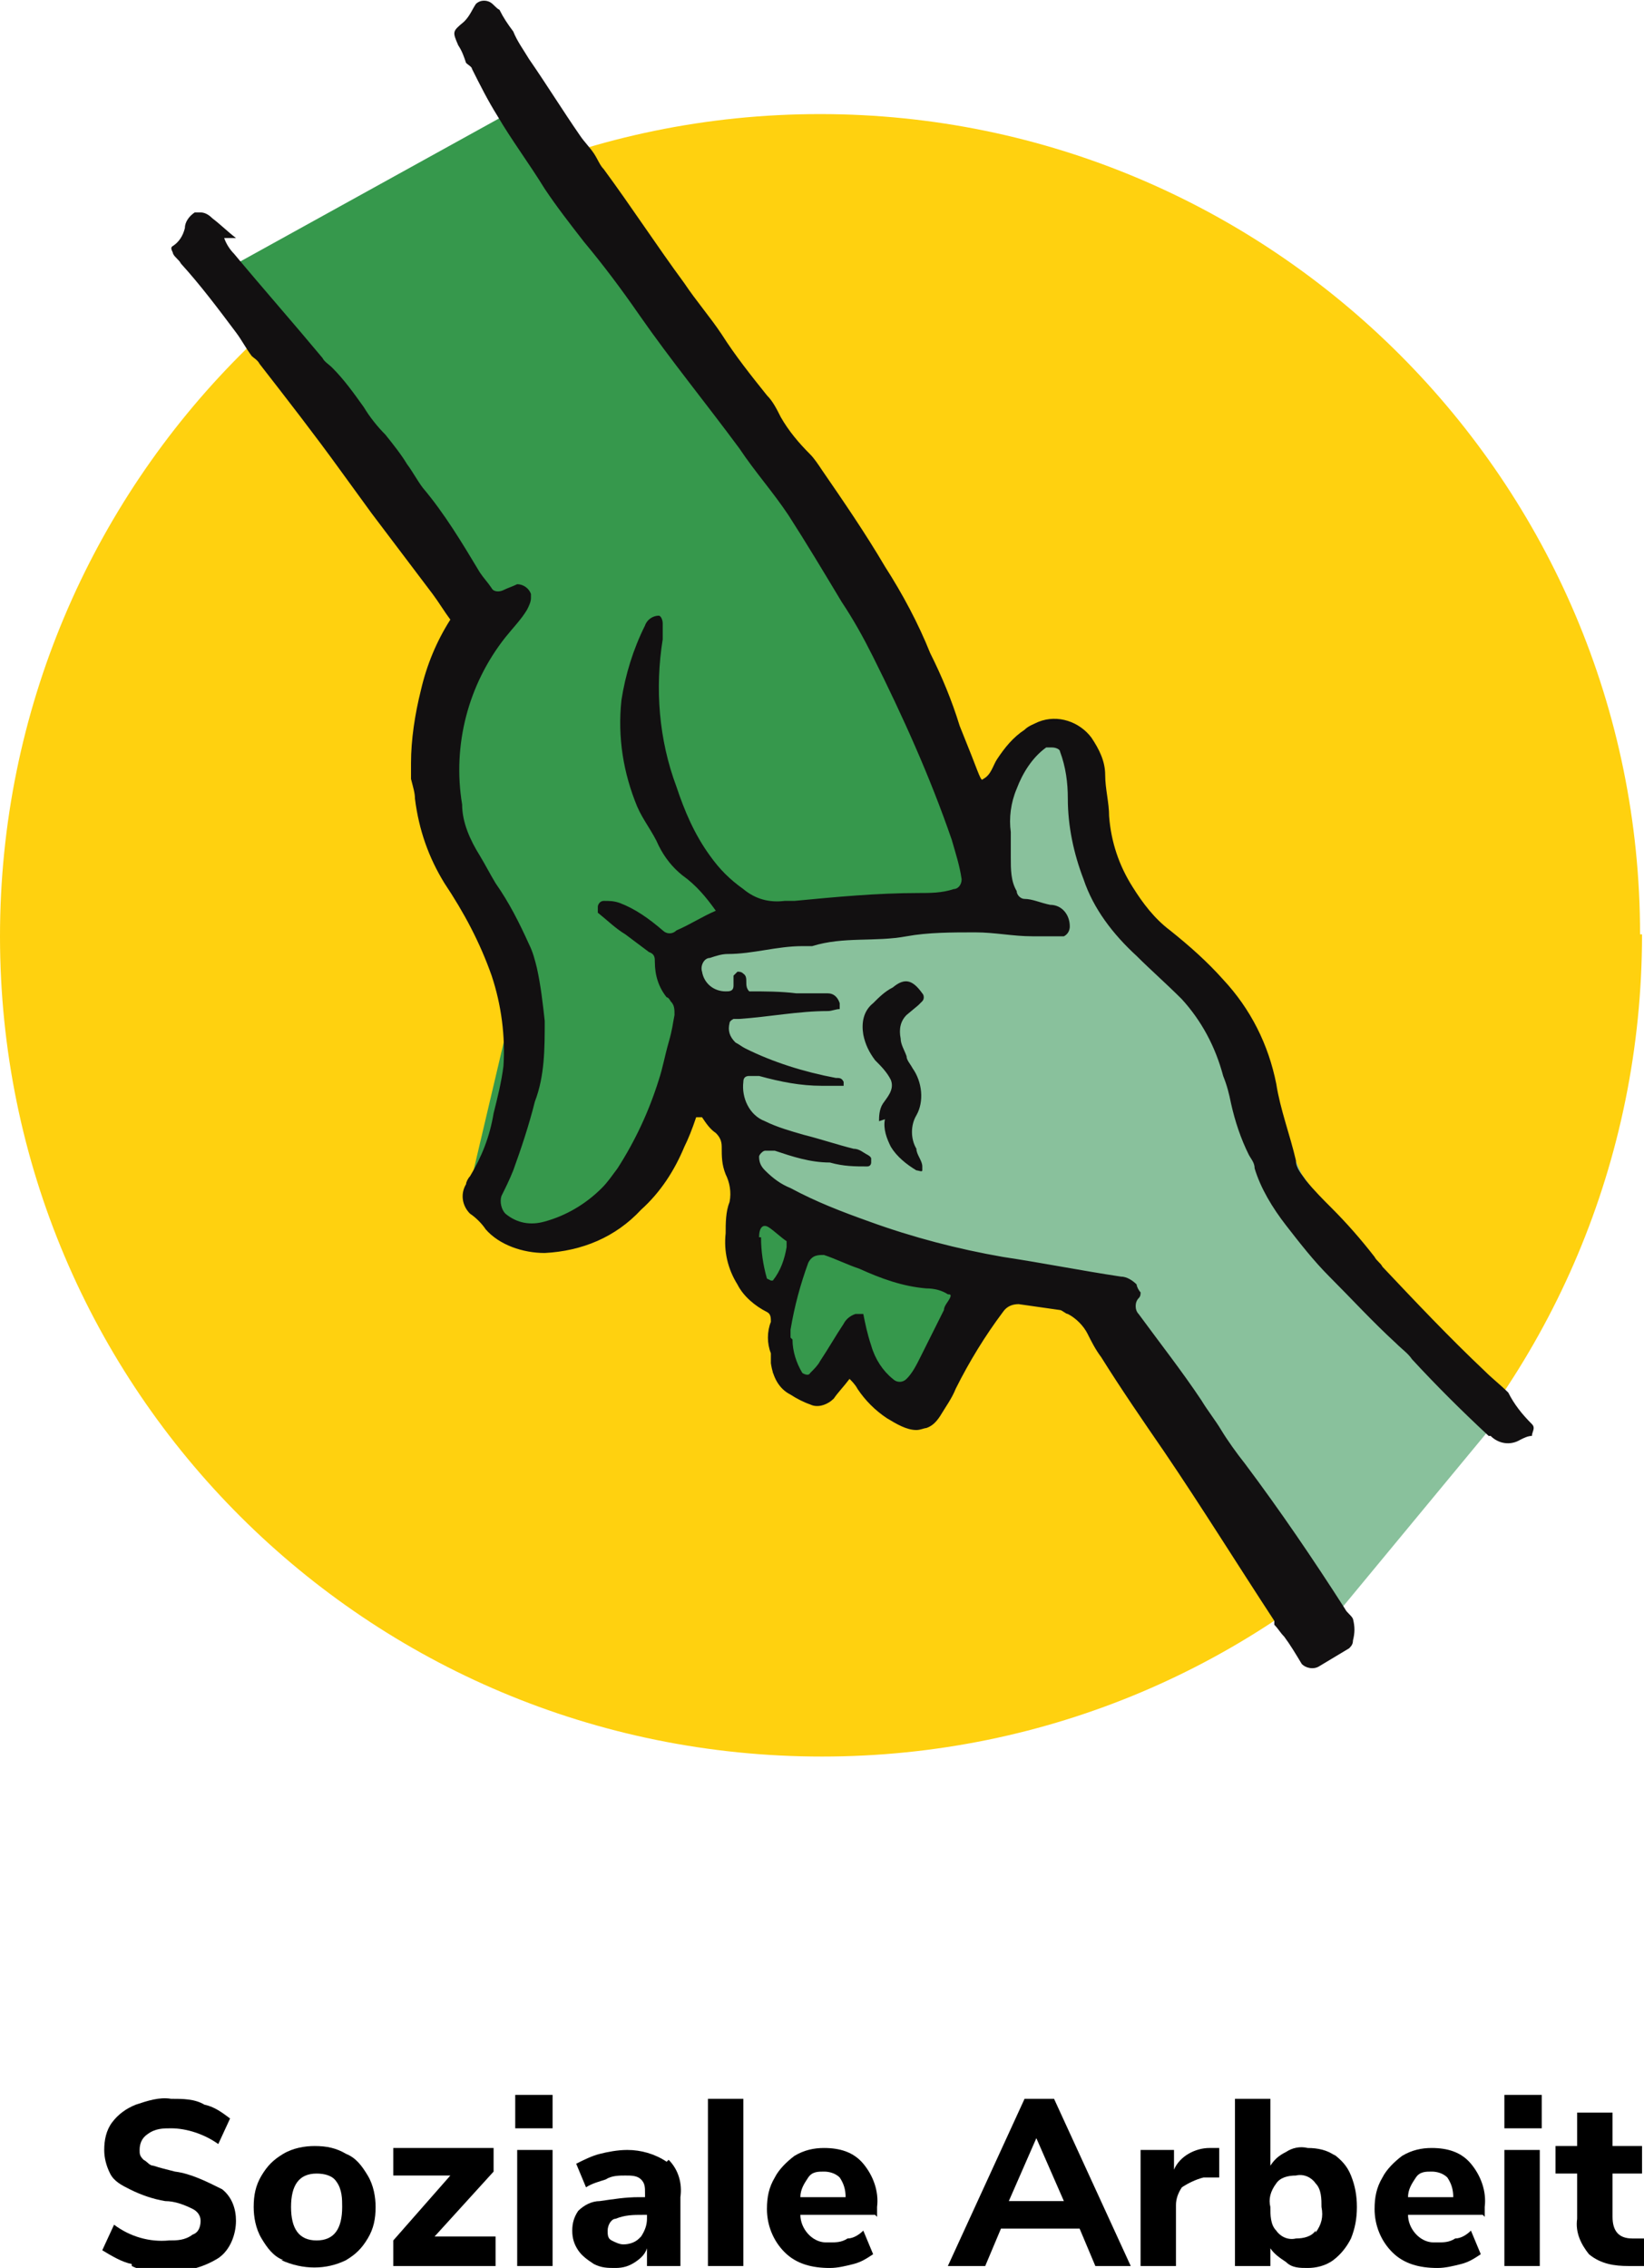 <?xml version="1.0" encoding="UTF-8"?>
<svg id="Ebene_1" xmlns="http://www.w3.org/2000/svg" version="1.1" viewBox="0 0 83.6 115.3">
  <!-- Generator: Adobe Illustrator 29.0.0, SVG Export Plug-In . SVG Version: 2.1.0 Build 186)  -->
  <defs>
    <style>
      .st0 {
        fill: #36984c;
      }

      .st1 {
        fill: #121011;
      }

      .st2 {
        fill: #ffd10f;
      }

      .st3 {
        fill: #89c19c;
      }
    </style>
  </defs>
  <g id="Soziale_Arbeit">
    <path d="M6.7,115.1c-.5-.1-1-.4-1.5-.7l.6-1.3c.8.6,1.8.9,2.8.8.4,0,.8,0,1.2-.3.3-.1.4-.4.4-.7,0-.3-.2-.5-.4-.6-.4-.2-.9-.4-1.4-.4-.6-.1-1.2-.3-1.8-.6-.4-.2-.8-.4-1-.8-.2-.4-.3-.8-.3-1.2,0-.5.1-1,.4-1.4.3-.4.7-.7,1.2-.9.6-.2,1.2-.4,1.8-.3.6,0,1.2,0,1.7.3.5.1.9.4,1.3.7l-.6,1.3c-.7-.5-1.6-.8-2.4-.8-.4,0-.8,0-1.2.3-.3.2-.4.5-.4.8,0,.2,0,.3.2.5.2.1.3.3.5.3.3.1.7.2,1.1.3.8.1,1.6.5,2.4.9.5.4.7,1,.7,1.6,0,.7-.3,1.5-.9,1.9-.8.5-1.7.7-2.6.7-.6,0-1.2,0-1.8-.3h0Z"/>
    <path d="M14.4,114.9c-.5-.2-.8-.6-1.1-1.1-.3-.5-.4-1.1-.4-1.6,0-.6.1-1.1.4-1.6.3-.5.6-.8,1.1-1.1.5-.3,1.1-.4,1.6-.4.6,0,1.1.1,1.6.4.5.2.8.6,1.1,1.1.3.5.4,1.1.4,1.6,0,.6-.1,1.1-.4,1.6-.3.5-.6.8-1.1,1.1-1,.5-2.2.5-3.3,0h0ZM17.4,112.2c0-.4,0-.9-.3-1.3-.2-.3-.6-.4-1-.4-.9,0-1.3.6-1.3,1.7s.4,1.7,1.3,1.7,1.3-.6,1.3-1.7h0Z"/>
    <path d="M25.2,113.8v1.4h-5.2v-1.3l2.9-3.3h-2.9v-1.4h5.1v1.2l-3,3.3h3.1Z"/>
    <path d="M28.1,106.5v1.7h-1.9v-1.7h1.9ZM26.3,109.3h1.8v5.9h-1.8v-5.9Z"/>
    <path d="M34,109.8c.5.5.7,1.2.6,1.9v3.5h-1.7v-.9c-.1.3-.3.5-.6.7-.3.2-.6.3-1,.3-.4,0-.7,0-1.1-.2-.3-.2-.6-.4-.8-.7-.2-.3-.3-.6-.3-1,0-.4.1-.7.3-1,.3-.3.7-.5,1.1-.5.7-.1,1.3-.2,2-.2h.3v-.2c0-.3,0-.5-.2-.7-.2-.2-.5-.2-.8-.2-.3,0-.7,0-1,.2-.3.1-.7.2-1,.4l-.5-1.2c.4-.2.8-.4,1.2-.5.4-.1.9-.2,1.4-.2.7,0,1.4.2,2,.6h0ZM32.6,113.7c.2-.3.3-.6.3-.9v-.2h-.2c-.5,0-.9,0-1.4.2-.2,0-.4.3-.4.6,0,.2,0,.4.2.5.2.1.4.2.6.2.3,0,.6-.1.8-.3h0Z"/>
    <path d="M36,106.7h1.8v8.5h-1.8v-8.5Z"/>
    <path d="M44.5,112.6h-3.8c0,.7.6,1.4,1.3,1.4,0,0,.1,0,.2,0,.3,0,.6,0,.9-.2.3,0,.6-.2.8-.4l.5,1.2c-.3.2-.6.4-1,.5-.4.1-.8.2-1.2.2-.9,0-1.7-.2-2.3-.8-.6-.6-.9-1.4-.9-2.2,0-.6.1-1.1.4-1.6.2-.4.6-.8,1-1.1.5-.3,1-.4,1.5-.4.8,0,1.5.2,2,.8.5.6.8,1.4.7,2.2v.5h0ZM41.1,110.7c-.2.3-.4.6-.4,1h2.3c0-.4-.1-.7-.3-1-.2-.2-.5-.3-.8-.3-.3,0-.6,0-.8.3Z"/>
    <path d="M54.8,113.3h-3.9l-.8,1.9h-1.9l3.9-8.5h1.5l3.9,8.5h-1.8l-.8-1.9h0ZM54.1,111.9l-1.4-3.2-1.4,3.2h2.7Z"/>
    <path d="M62.2,110.7h-1c-.4.1-.8.3-1.1.5-.2.3-.3.6-.3.9v3.1h-1.8v-5.9h1.7v1c.3-.7,1.1-1.1,1.8-1.1h.5v1.5c.1,0,0,0,0,0Z"/>
    <path d="M67.8,109.5c.4.3.7.6.9,1.1.2.5.3,1,.3,1.6,0,.6-.1,1.1-.3,1.6-.2.4-.5.8-.9,1.1-.4.3-.9.4-1.3.4-.4,0-.8,0-1.1-.3-.3-.2-.6-.4-.8-.7v.9h-1.8v-8.5h1.8v3.4c.2-.3.4-.5.8-.7.3-.2.7-.3,1.1-.2.5,0,1,.1,1.4.4h0ZM66.9,113.5c.3-.4.4-.8.3-1.3,0-.4,0-.9-.3-1.2-.2-.3-.6-.5-1-.4-.4,0-.8.1-1,.4-.3.4-.4.8-.3,1.2,0,.4,0,.9.3,1.2.2.3.6.5,1,.4.4,0,.8-.1,1-.4h0Z"/>
    <path d="M75.4,112.6h-3.8c0,.7.6,1.4,1.3,1.4,0,0,.1,0,.2,0,.3,0,.6,0,.9-.2.3,0,.6-.2.8-.4l.5,1.2c-.3.2-.6.4-1,.5-.4.1-.8.2-1.2.2-.9,0-1.7-.2-2.3-.8-.6-.6-.9-1.4-.9-2.2,0-.6.1-1.1.4-1.6.2-.4.6-.8,1-1.1.5-.3,1-.4,1.5-.4.8,0,1.5.2,2,.8.5.6.8,1.4.7,2.2v.5h0ZM72,110.7c-.2.3-.4.6-.4,1h2.3c0-.4-.1-.7-.3-1-.2-.2-.5-.3-.8-.3-.3,0-.6,0-.8.3Z"/>
    <path d="M78.4,106.5v1.7h-1.9v-1.7h1.9ZM76.5,109.3h1.8v5.9h-1.8v-5.9Z"/>
    <path d="M83.6,113.9v1.3c-.3,0-.6,0-.8,0-.7,0-1.4-.1-2-.6-.4-.5-.7-1.1-.6-1.8v-2.3h-1.1v-1.4h1.1v-1.7h1.8v1.7h1.5v1.4h-1.5v2.2c0,.7.3,1.1,1,1.1.2,0,.4,0,.6,0h0Z"/>
  </g>
  <g id="Gruppe_2533">
    <path id="Pfad_3249" class="st2" d="M83.5,47.5c0,23.1-18.6,41.8-41.7,41.8S0,70.7,0,47.6C0,24.6,18.6,5.8,41.7,5.8c0,0,0,0,0,0h0c23,0,41.7,18.7,41.7,41.7"/>
    <path id="Pfad_3250" class="st0" d="M26.5,5.3l9.4,13.6,9.9,13.7,3.8,9.3.4,4-12.2,1.3-2.7.5v4.2c.1,0,1.3,4.4,1.3,4.4l.2.7.8,3.2,13.4,5.2-4,5.6h-2.1l-1.8-2.8-1.6,2.4-2-.8v-3.6l-1.7-1.3-.4-3.7.3-3.2-3.1-2.9-2.2,4.8-3,2.4-3.2.2-2.2-1.8,2.4-10.2-4.7-10,2-8.8L11.3,13.8l15.2-8.4h0Z"/>
    <path id="Pfad_3251" class="st3" d="M75.8,72.6l-9.1,11-7.2-11-4.5-6.5-2.9-1-9-1.9-5.6-2.9-1-3.9-1.4-5.3-.9-2.9,6.1-1.5,9.7-.7.2-5.2,1.3-2.7,2-1.4,2.6,2.4v5.5c-.1,0,3,4,3,4l3.8,3.8,3.3,7.3,9.5,12.9h0Z"/>
    <path id="Pfad_3259" class="st1" d="M11.4,12.1c.1.3.3.6.5.8,1.5,1.8,3,3.5,4.5,5.3.1.2.3.3.5.5.6.6,1.1,1.3,1.6,2,.3.5.7,1,1.1,1.4.4.5.8,1,1.1,1.5.3.4.5.8.8,1.2,1.1,1.3,2,2.8,2.9,4.3.2.3.4.5.6.8.1.2.4.2.6.1.2-.1.5-.2.7-.3.3,0,.6.2.7.5,0,0,0,0,0,0v.2c0,.2-.1.4-.2.6-.3.5-.7.9-1.1,1.4-1.9,2.4-2.7,5.5-2.2,8.5,0,.9.4,1.8.9,2.6.3.5.5.9.8,1.4.7,1,1.2,2,1.7,3.1.2.4.3.8.4,1.2.2.9.3,1.8.4,2.7,0,1.4,0,2.8-.5,4.1-.3,1.2-.7,2.4-1.1,3.5-.2.5-.4.9-.6,1.3-.1.3,0,.7.2.9.6.5,1.3.6,2,.4,1.1-.3,2.1-.9,2.9-1.7.3-.3.5-.6.8-1,.9-1.4,1.6-2.9,2.1-4.5.2-.6.3-1.2.5-1.9s.2-.9.3-1.4c0-.3,0-.5-.2-.7,0,0-.1-.2-.2-.2-.4-.5-.6-1.1-.6-1.8,0-.2,0-.4-.3-.5l-1.2-.9c-.5-.3-.9-.7-1.4-1.1,0,0,0-.2,0-.3s.1-.3.3-.3c.3,0,.5,0,.8.1.8.3,1.5.8,2.2,1.4.2.2.5.2.7,0,.7-.3,1.3-.7,2-1-.5-.7-1-1.3-1.7-1.8-.5-.4-.9-.9-1.2-1.5-.3-.7-.8-1.3-1.1-2-.7-1.7-1-3.5-.8-5.4.2-1.3.6-2.6,1.2-3.8.1-.3.4-.5.7-.5.1,0,.2.2.2.4,0,.3,0,.5,0,.8-.4,2.5-.2,5.1.7,7.5.4,1.2.9,2.4,1.7,3.5.5.7,1,1.2,1.7,1.7.6.5,1.3.7,2.1.6h.5c2.1-.2,4.2-.4,6.3-.4.6,0,1.2,0,1.8-.2.2,0,.4-.2.4-.5,0,0,0,0,0,0,0,0,0,0,0,0-.1-.7-.3-1.3-.5-2-1.1-3.2-2.5-6.3-4-9.3-.5-1-1-1.9-1.6-2.8-.9-1.5-1.8-3-2.7-4.4-.8-1.2-1.7-2.2-2.5-3.4-1.7-2.3-3.5-4.5-5.1-6.8-.9-1.3-1.8-2.5-2.8-3.7-.7-.9-1.4-1.8-2-2.7-.8-1.3-1.7-2.5-2.4-3.7-.5-.8-.9-1.6-1.3-2.4,0-.1-.2-.2-.3-.3-.1-.3-.2-.6-.4-.9-.3-.7-.3-.7.3-1.2.3-.3.4-.6.6-.9.2-.2.5-.2.7-.1.2.1.3.3.5.4.2.4.4.7.7,1.1.2.5.5.9.8,1.4.9,1.3,1.7,2.6,2.6,3.9.2.3.5.6.7.9s.3.6.5.8c1.4,1.9,2.7,3.9,4.1,5.8.6.9,1.3,1.7,1.9,2.6.7,1.1,1.5,2.1,2.3,3.1.3.3.5.7.7,1.1.4.7.9,1.3,1.5,1.9.2.2.4.5.6.8,1.1,1.6,2.2,3.2,3.2,4.9.9,1.4,1.7,2.9,2.3,4.4.6,1.2,1.1,2.4,1.5,3.7.2.5.4,1,.6,1.5.5,1.3.5,1.3.6,1.2.4-.2.5-.7.7-1,.4-.6.8-1.1,1.4-1.5.2-.2.5-.3.7-.4,1-.4,2.1,0,2.7.8.4.6.7,1.2.7,1.9,0,.7.2,1.4.2,2.1.1,1.3.5,2.5,1.2,3.6.5.8,1.1,1.6,1.9,2.2,1,.8,1.9,1.6,2.7,2.5,1.4,1.5,2.3,3.3,2.7,5.3.2,1.3.7,2.6,1,3.9,0,.4.3.7.5,1,.4.5.9,1,1.3,1.4.8.8,1.5,1.6,2.2,2.5.1.2.3.3.4.5,1.7,1.8,3.4,3.6,5.2,5.3.4.4.8.7,1.2,1.1.3.6.7,1.1,1.2,1.6.2.2,0,.4,0,.6-.2,0-.4.1-.6.2-.5.3-1.1.2-1.5-.2h-.1c-1.4-1.3-2.7-2.6-3.9-3.9-.2-.3-.5-.5-.8-.8-1.2-1.1-2.3-2.3-3.4-3.4-.8-.8-1.5-1.7-2.2-2.6-.7-.9-1.3-1.9-1.6-2.9,0-.3-.2-.5-.3-.7-.4-.8-.7-1.7-.9-2.6-.1-.5-.2-.9-.4-1.4-.4-1.5-1.1-2.8-2.1-3.9-.8-.8-1.6-1.5-2.3-2.2-1.2-1.1-2.2-2.4-2.7-3.9-.5-1.3-.8-2.7-.8-4.1,0-.8-.1-1.6-.4-2.4,0-.1-.2-.2-.4-.2-.1,0-.2,0-.3,0-.7.5-1.2,1.3-1.5,2.1-.3.7-.4,1.5-.3,2.2,0,.4,0,.9,0,1.3,0,.6,0,1.2.3,1.7,0,.2.2.4.4.4.4,0,.8.2,1.3.3.6,0,1,.5,1,1.1,0,.2-.1.4-.3.5-.5,0-1.1,0-1.6,0-1,0-1.9-.2-2.9-.2-1.2,0-2.4,0-3.5.2-1.6.3-3.2,0-4.8.5-.2,0-.3,0-.5,0-1.3,0-2.5.4-3.8.4-.3,0-.6.1-.9.2-.3,0-.5.4-.4.7,0,0,0,0,0,0h0c.1.6.6,1,1.2,1,.2,0,.4,0,.4-.3h0c0-.2,0-.4,0-.5,0,0,.1-.1.2-.2.1,0,.2,0,.3.1.3.2,0,.6.3.9.8,0,1.6,0,2.4.1.5,0,1.1,0,1.6,0,.3,0,.5.2.6.5,0,0,0,.2,0,.3-.2,0-.4.1-.6.1-1.5,0-3,.3-4.5.4-.1,0-.2,0-.3,0,0,0-.2.1-.2.2-.1.4,0,.7.3,1,.2.1.3.2.5.3,1.4.7,3,1.2,4.6,1.5.2,0,.3,0,.4.2,0,0,0,0,0,.1,0,0,0,.1,0,.1-.4,0-.7,0-1.1,0-1.1,0-2.1-.2-3.2-.5-.2,0-.3,0-.5,0-.2,0-.3.1-.3.3-.1.8.3,1.7,1.1,2,.6.3,1.3.5,2,.7.8.2,1.7.5,2.5.7.3,0,.5.2.7.3,0,0,.2.1.2.2v.2c0,0,0,.2-.2.2-.6,0-1.2,0-1.9-.2-1,0-1.9-.3-2.8-.6-.2,0-.3,0-.5,0-.1,0-.3.2-.3.3,0,.3.1.5.3.7.4.4.8.7,1.3.9,1.3.7,2.6,1.2,4,1.7,2.2.8,4.5,1.4,6.8,1.8,2,.3,4,.7,6,1,.3,0,.6.2.8.4,0,.1.1.3.2.4,0,.1,0,.2-.1.3-.2.2-.2.6,0,.8,0,0,0,0,0,0h0c1.1,1.5,2.2,2.9,3.2,4.4.3.5.7,1,1,1.5s.8,1.2,1.2,1.7c1.8,2.4,3.5,4.9,5.1,7.4.1.2.3.3.4.5.1.4.1.7,0,1.1,0,.2-.1.3-.2.4-.5.3-1,.6-1.5.9-.3.2-.7.1-.9-.1,0,0,0,0,0,0h0c-.3-.5-.6-1-.9-1.4-.2-.2-.3-.4-.5-.6,0,0,0-.1,0-.2-1.9-2.9-3.7-5.8-5.6-8.6-1.1-1.6-2.2-3.2-3.2-4.8-.3-.4-.5-.8-.7-1.2-.2-.4-.6-.8-1-1-.1,0-.3-.2-.4-.2-.7-.1-1.4-.2-2.1-.3-.3,0-.6.1-.8.4-.9,1.2-1.7,2.5-2.4,3.9-.2.5-.5.9-.8,1.4-.2.3-.4.5-.7.6-.1,0-.3.1-.5.1-.5,0-1-.3-1.5-.6-.6-.4-1.1-.9-1.5-1.5-.1-.2-.3-.4-.4-.5-.3.4-.6.7-.8,1-.3.3-.8.5-1.2.3-.3-.1-.7-.3-1-.5-.6-.3-.9-.9-1-1.6,0-.2,0-.3,0-.5-.2-.5-.2-1.1,0-1.6,0-.2,0-.4-.2-.5-.6-.3-1.2-.8-1.5-1.4-.5-.8-.7-1.7-.6-2.6,0-.5,0-1.1.2-1.6.1-.5,0-1-.2-1.4-.2-.5-.2-.9-.2-1.4,0-.3-.1-.5-.3-.7-.3-.2-.5-.5-.7-.8,0,0-.2,0-.3,0,0,0,0,0,0,0h0c-.2.6-.4,1.1-.6,1.5-.5,1.2-1.2,2.3-2.2,3.2-1.3,1.4-3,2.1-4.9,2.2-1.1,0-2.3-.4-3-1.2-.2-.3-.5-.6-.8-.8-.4-.4-.5-1-.2-1.5,0-.1.1-.3.2-.4.6-1,1-2,1.2-3.2.2-.8.4-1.6.5-2.4.1-1.5-.1-3.1-.6-4.6-.6-1.7-1.4-3.2-2.4-4.7-.8-1.3-1.3-2.7-1.5-4.3,0-.3-.1-.6-.2-1,0-.3,0-.5,0-.8,0-1.2.2-2.5.5-3.7.3-1.3.8-2.5,1.5-3.6-.3-.4-.6-.9-.9-1.3l-3.1-4.1-1.6-2.2c-1.3-1.8-2.7-3.6-4.1-5.4-.1-.2-.3-.3-.4-.4-.3-.4-.5-.8-.8-1.2-.9-1.2-1.8-2.4-2.8-3.5-.1-.2-.3-.3-.4-.5,0-.1-.2-.3,0-.4.3-.2.5-.5.6-.9,0-.3.2-.6.5-.8,0,0,.2,0,.3,0,.2,0,.4.1.6.3.4.3.8.7,1.2,1M40.3,68.1c0,.6.2,1.2.5,1.7,0,0,.3.2.4,0,.2-.2.4-.4.5-.6.4-.6.8-1.3,1.2-1.9.1-.2.3-.4.6-.5.1,0,.4,0,.4,0,.1.5.2,1,.4,1.6.2.7.6,1.3,1.1,1.7.2.2.5.2.7,0,.3-.3.5-.7.7-1.1.4-.8.8-1.6,1.2-2.4,0-.2.2-.4.3-.6s0-.2-.1-.2c-.3-.2-.7-.3-1.1-.3-1.2-.1-2.3-.5-3.4-1-.6-.2-1.2-.5-1.8-.7-.3,0-.6,0-.8.4h0c-.4,1.1-.7,2.2-.9,3.4v.4M38.7,62.9c0,.7.1,1.4.3,2.1,0,0,.2.1.2.1,0,0,0,0,.1,0,.4-.5.6-1.1.7-1.7,0-.1,0-.2,0-.3-.3-.2-.6-.5-.9-.7s-.5,0-.5.5"/>
    <path id="Pfad_3273" class="st1" d="M44.7,57c0-.2,0-.6.2-.9s.6-.7.4-1.2c-.2-.4-.5-.7-.8-1-.3-.4-.5-.8-.6-1.3-.1-.6,0-1.2.5-1.6.3-.3.6-.6,1-.8.6-.5,1-.4,1.5.3.1.1.1.3,0,.4l-.2.2-.6.5c-.3.3-.4.7-.3,1.2,0,.3.2.6.3.9,0,.2.2.4.3.6.5.7.6,1.7.2,2.4-.3.5-.3,1.2,0,1.7,0,.3.3.6.3.9,0,0,0,.1,0,.2s-.2,0-.3,0c-.5-.3-1-.7-1.3-1.2-.2-.4-.4-.9-.3-1.4"/>
  </g>
</svg>
